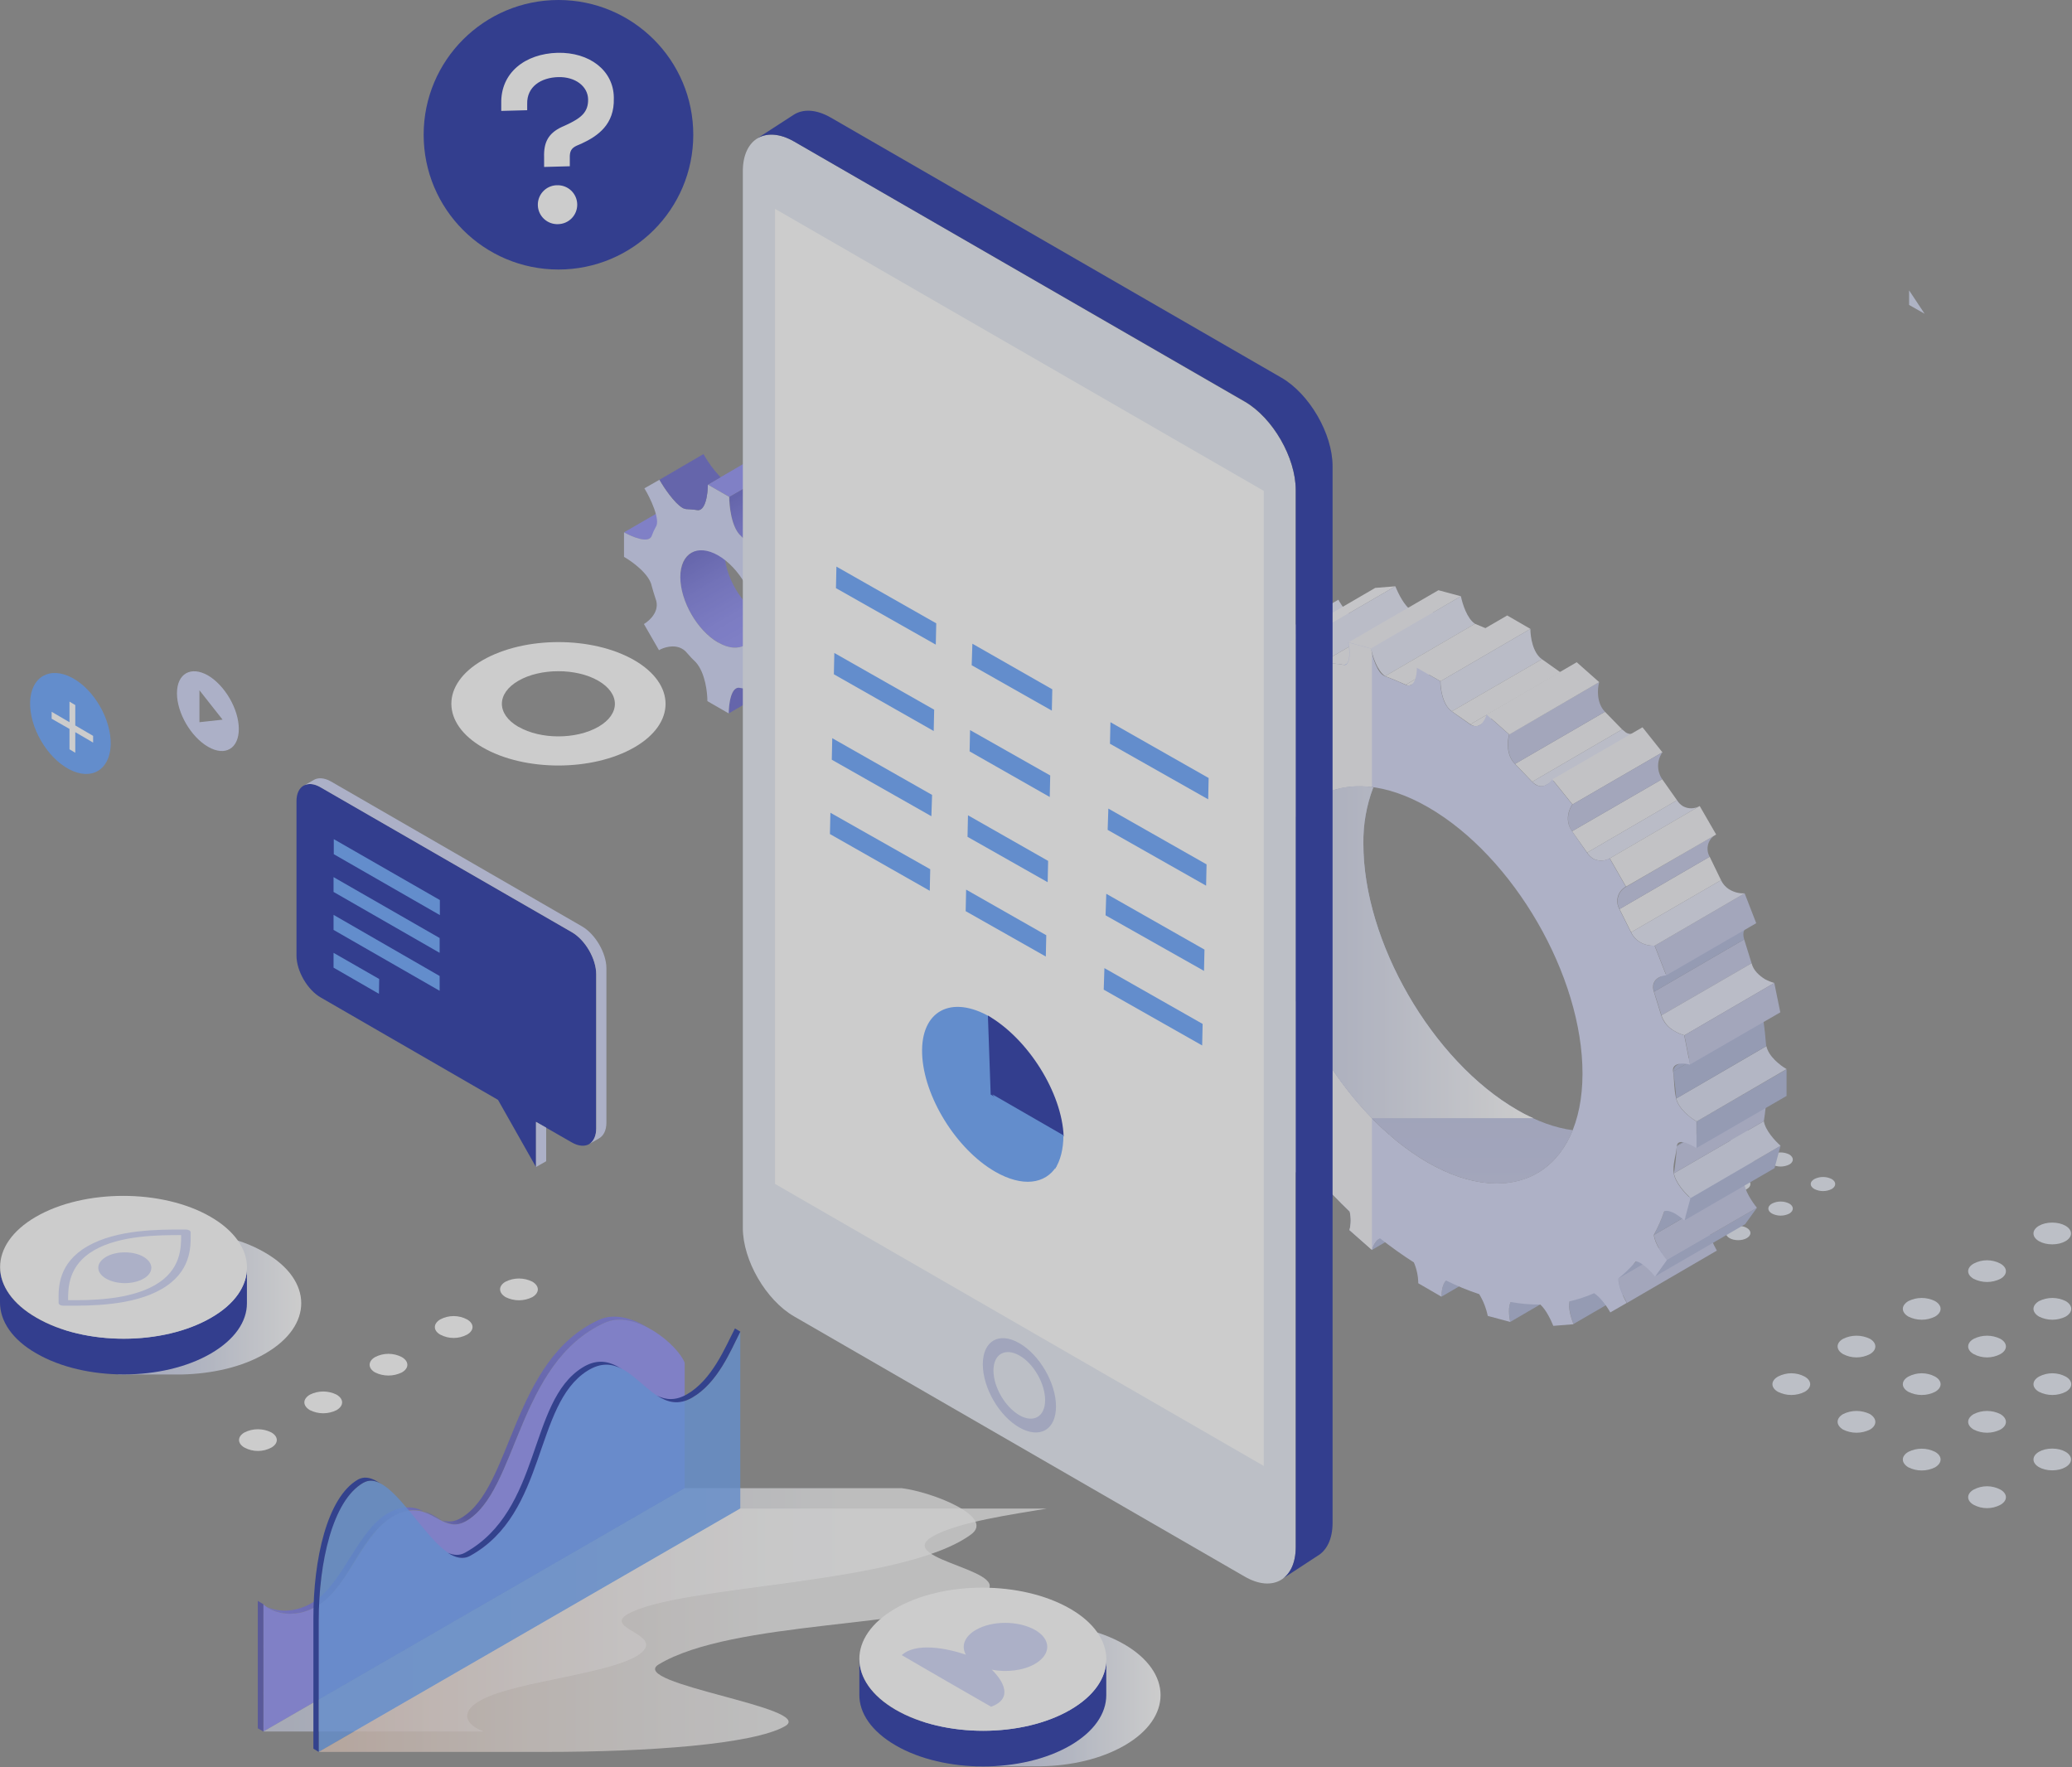 <svg width="612" height="522" viewBox="0 0 612 522" fill="none" xmlns="http://www.w3.org/2000/svg">
<rect x="0" y="0" width="612" height="522" fill="#808080" stroke="none"/>
<g opacity="0.6">
<path d="M187.323 194.987C174.94 187.874 154.962 187.874 142.579 194.987C130.195 202.1 130.264 213.658 142.579 220.771C154.894 227.884 174.94 227.884 187.323 220.771C199.706 213.658 199.638 202.1 187.323 194.987ZM153.115 214.684C146.615 210.922 146.615 204.835 153.115 201.074C159.614 197.312 170.219 197.312 176.718 201.074C183.218 204.835 183.286 210.922 176.718 214.684C170.15 218.446 159.683 218.446 153.183 214.684H153.115Z" fill="white"/>
<path d="M606.166 367.541C609.226 367.541 611.707 366.102 611.707 364.327C611.707 362.551 609.226 361.112 606.166 361.112C603.105 361.112 600.624 362.551 600.624 364.327C600.624 366.102 603.105 367.541 606.166 367.541Z" fill="#E4EAF5"/>
<path d="M510.862 336.765C511.657 337.167 512.536 337.377 513.428 337.377C514.319 337.377 515.198 337.167 515.993 336.765C517.362 335.944 517.362 334.645 515.993 333.824C515.198 333.421 514.319 333.211 513.428 333.211C512.536 333.211 511.657 333.421 510.862 333.824C509.425 334.645 509.425 335.944 510.862 336.765Z" fill="#E4EAF5"/>
<path d="M523.382 343.946C524.177 344.348 525.056 344.558 525.948 344.558C526.839 344.558 527.718 344.348 528.513 343.946C529.882 343.194 529.882 341.826 528.513 341.005C527.718 340.602 526.839 340.393 525.948 340.393C525.056 340.393 524.177 340.602 523.382 341.005C521.946 341.826 521.946 343.194 523.382 343.946Z" fill="#E4EAF5"/>
<path d="M541.033 348.255C540.238 347.852 539.359 347.642 538.468 347.642C537.576 347.642 536.698 347.852 535.902 348.255C534.466 349.075 534.466 350.375 535.902 351.195C536.698 351.598 537.576 351.808 538.468 351.808C539.359 351.808 540.238 351.598 541.033 351.195C542.402 350.375 542.402 349.075 541.033 348.255Z" fill="#E4EAF5"/>
<path d="M582.973 377.732C584.195 378.34 585.541 378.657 586.906 378.657C588.272 378.657 589.618 378.34 590.84 377.732C593.03 376.501 593.03 374.449 590.84 373.218C589.628 372.577 588.278 372.242 586.906 372.242C585.535 372.242 584.185 372.577 582.973 373.218C580.783 374.449 580.783 376.501 582.973 377.732Z" fill="#E4EAF5"/>
<path d="M602.266 388.88C603.488 389.488 604.835 389.805 606.2 389.805C607.565 389.805 608.912 389.488 610.134 388.88C612.323 387.58 612.323 385.597 610.134 384.297C608.912 383.689 607.565 383.373 606.2 383.373C604.835 383.373 603.488 383.689 602.266 384.297C600.077 385.597 600.077 387.58 602.266 388.88Z" fill="#E4EAF5"/>
<path d="M510.862 351.195C511.657 351.598 512.536 351.808 513.428 351.808C514.319 351.808 515.198 351.598 515.993 351.195C517.362 350.375 517.362 349.075 515.993 348.255C515.198 347.852 514.319 347.642 513.428 347.642C512.536 347.642 511.657 347.852 510.862 348.255C509.425 349.075 509.425 350.375 510.862 351.195Z" fill="#E4EAF5"/>
<path d="M528.513 355.504C527.718 355.102 526.839 354.892 525.948 354.892C525.056 354.892 524.177 355.102 523.382 355.504C521.946 356.325 521.946 357.624 523.382 358.445C524.177 358.848 525.056 359.058 525.948 359.058C526.839 359.058 527.718 358.848 528.513 358.445C529.882 357.624 529.882 356.325 528.513 355.504Z" fill="#E4EAF5"/>
<path d="M563.679 388.88C564.901 389.488 566.248 389.805 567.613 389.805C568.978 389.805 570.325 389.488 571.547 388.88C573.736 387.58 573.736 385.597 571.547 384.297C570.325 383.689 568.978 383.373 567.613 383.373C566.248 383.373 564.901 383.689 563.679 384.297C561.49 385.597 561.49 387.58 563.679 388.88Z" fill="#E4EAF5"/>
<path d="M582.973 399.959C584.185 400.6 585.535 400.935 586.906 400.935C588.278 400.935 589.628 400.6 590.84 399.959C593.03 398.728 593.03 396.676 590.84 395.445C589.618 394.837 588.272 394.521 586.906 394.521C585.541 394.521 584.195 394.837 582.973 395.445C580.783 396.676 580.783 398.728 582.973 399.959Z" fill="#E4EAF5"/>
<path d="M602.266 411.107C603.488 411.716 604.835 412.032 606.2 412.032C607.565 412.032 608.912 411.716 610.134 411.107C612.323 409.876 612.323 407.825 610.134 406.593C608.922 405.953 607.571 405.618 606.2 405.618C604.829 405.618 603.478 405.953 602.266 406.593C600.077 407.825 600.077 409.876 602.266 411.107Z" fill="#E4EAF5"/>
<path d="M513.394 366.31C515.396 366.31 517.02 365.361 517.02 364.19C517.02 363.019 515.396 362.07 513.394 362.07C511.391 362.07 509.768 363.019 509.768 364.19C509.768 365.361 511.391 366.31 513.394 366.31Z" fill="#E4EAF5"/>
<path d="M544.386 399.959C545.61 400.601 546.972 400.935 548.354 400.935C549.736 400.935 551.098 400.601 552.322 399.959C554.443 398.728 554.443 396.677 552.322 395.446C551.088 394.836 549.73 394.52 548.354 394.52C546.978 394.52 545.62 394.836 544.386 395.446C542.197 396.677 542.265 398.728 544.386 399.959Z" fill="#E4EAF5"/>
<path d="M563.679 411.107C564.901 411.716 566.248 412.032 567.613 412.032C568.978 412.032 570.325 411.716 571.547 411.107C573.736 409.876 573.736 407.825 571.547 406.593C570.335 405.953 568.984 405.618 567.613 405.618C566.242 405.618 564.891 405.953 563.679 406.593C561.49 407.825 561.49 409.876 563.679 411.107Z" fill="#E4EAF5"/>
<path d="M582.973 422.255C584.195 422.864 585.541 423.18 586.906 423.18C588.272 423.18 589.618 422.864 590.84 422.255C593.03 421.024 593.03 418.972 590.84 417.673C589.618 417.065 588.272 416.748 586.906 416.748C585.541 416.748 584.195 417.065 582.973 417.673C580.783 418.972 580.783 420.956 582.973 422.255Z" fill="#E4EAF5"/>
<path d="M606.166 434.292C609.226 434.292 611.707 432.853 611.707 431.078C611.707 429.303 609.226 427.864 606.166 427.864C603.105 427.864 600.624 429.303 600.624 431.078C600.624 432.853 603.105 434.292 606.166 434.292Z" fill="#E4EAF5"/>
<path d="M533.029 406.593C531.817 405.953 530.466 405.618 529.095 405.618C527.724 405.618 526.373 405.953 525.161 406.593C522.972 407.825 522.972 409.876 525.161 411.107C526.383 411.716 527.73 412.032 529.095 412.032C530.46 412.032 531.807 411.716 533.029 411.107C535.218 409.876 535.218 407.825 533.029 406.593Z" fill="#E4EAF5"/>
<path d="M552.322 417.673C551.088 417.064 549.73 416.747 548.354 416.747C546.978 416.747 545.62 417.064 544.386 417.673C542.197 418.973 542.265 420.956 544.386 422.255C545.62 422.865 546.978 423.181 548.354 423.181C549.73 423.181 551.088 422.865 552.322 422.255C554.443 421.024 554.443 418.973 552.322 417.673Z" fill="#E4EAF5"/>
<path d="M571.547 428.821C570.325 428.213 568.978 427.896 567.613 427.896C566.248 427.896 564.901 428.213 563.679 428.821C561.49 430.052 561.49 432.104 563.679 433.403C564.901 434.012 566.248 434.328 567.613 434.328C568.978 434.328 570.325 434.012 571.547 433.403C573.736 432.104 573.736 430.052 571.547 428.821Z" fill="#E4EAF5"/>
<path d="M590.84 439.969C589.628 439.328 588.278 438.993 586.906 438.993C585.535 438.993 584.185 439.328 582.973 439.969C580.783 441.2 580.783 443.252 582.973 444.483C584.185 445.124 585.535 445.459 586.906 445.459C588.278 445.459 589.628 445.124 590.84 444.483C593.03 443.252 593.03 441.2 590.84 439.969Z" fill="#E4EAF5"/>
<path d="M157.22 378.552C155.998 377.944 154.651 377.627 153.286 377.627C151.921 377.627 150.574 377.944 149.352 378.552C147.163 379.783 147.163 381.835 149.352 383.135C150.574 383.743 151.921 384.06 153.286 384.06C154.651 384.06 155.998 383.743 157.22 383.135C159.409 381.835 159.409 379.852 157.22 378.552Z" fill="white"/>
<path d="M137.927 389.7C136.714 389.06 135.364 388.725 133.993 388.725C132.621 388.725 131.271 389.06 130.059 389.7C127.938 390.931 127.87 392.983 130.059 394.214C131.271 394.855 132.621 395.19 133.993 395.19C135.364 395.19 136.714 394.855 137.927 394.214C140.116 392.983 140.116 390.931 137.927 389.7Z" fill="white"/>
<path d="M118.702 400.849C117.477 400.207 116.116 399.873 114.734 399.873C113.351 399.873 111.99 400.207 110.765 400.849C108.645 402.08 108.645 404.131 110.765 405.362C112 405.972 113.357 406.288 114.734 406.288C116.11 406.288 117.468 405.972 118.702 405.362C120.891 404.131 120.823 402.08 118.702 400.849Z" fill="white"/>
<path d="M99.408 411.928C98.186 411.32 96.84 411.003 95.474 411.003C94.109 411.003 92.763 411.32 91.54 411.928C89.351 413.228 89.351 415.211 91.54 416.51C92.763 417.119 94.109 417.435 95.474 417.435C96.84 417.435 98.186 417.119 99.408 416.51C101.598 415.211 101.598 413.228 99.408 411.928Z" fill="white"/>
<path d="M80.115 423.076C78.893 422.468 77.547 422.151 76.181 422.151C74.816 422.151 73.469 422.468 72.248 423.076C70.058 424.307 70.058 426.359 72.248 427.59C73.46 428.231 74.81 428.566 76.181 428.566C77.553 428.566 78.903 428.231 80.115 427.59C82.305 426.359 82.305 424.307 80.115 423.076Z" fill="white"/>
<path d="M332.023 485.655C324.429 481.278 314.303 479.226 304.314 479.568H288.716V482.099C285.843 483 283.069 484.192 280.437 485.655C266.275 493.931 266.344 507.267 280.642 515.543C283.205 516.983 285.911 518.152 288.716 519.031V521.698H307.393C316.424 521.561 325.318 519.509 332.16 515.543C346.39 507.336 346.322 493.931 332.023 485.655Z" fill="url(#paint0_linear_473_6451)"/>
<path d="M264.564 515.543C257.381 511.371 253.755 505.968 253.823 500.496V489.964C253.823 495.435 257.381 500.838 264.564 505.01C278.863 513.286 301.988 513.286 316.15 505.01C323.197 500.907 326.755 495.572 326.755 490.169V500.701C326.755 506.105 323.197 511.439 316.15 515.543C301.92 523.818 278.863 523.818 264.564 515.543Z" fill="#001297"/>
<path d="M264.565 505.01C250.334 496.735 250.197 483.398 264.428 475.123C278.659 466.847 301.715 466.916 316.014 475.123C330.313 483.33 330.381 496.735 316.15 505.01C301.92 513.286 278.864 513.286 264.565 505.01Z" fill="white"/>
<path d="M78.2 369.935C70.606 365.49 60.48 363.506 50.491 363.78H34.892V366.31C32.011 367.219 29.236 368.434 26.614 369.935C12.452 378.142 12.52 391.547 26.819 399.754C29.366 401.244 32.074 402.437 34.892 403.311V405.978H53.638C62.669 405.773 71.563 403.789 78.405 399.754C92.567 391.547 92.499 378.142 78.2 369.935Z" fill="url(#paint1_linear_473_6451)"/>
<path d="M10.741 399.754C3.558 395.65 0 390.179 0 384.708V374.244C0 379.647 3.626 385.118 10.81 389.222C25.04 397.497 48.165 397.497 62.327 389.222C69.442 385.186 72.931 379.783 72.931 374.449V384.981C72.931 390.316 69.374 395.65 62.327 399.754C48.165 408.03 25.04 408.03 10.741 399.754Z" fill="#001297"/>
<path d="M10.81 389.222C-3.489 381.015 -3.557 367.61 10.605 359.403C24.767 351.196 47.891 351.127 62.19 359.403C76.489 367.678 76.558 381.015 62.327 389.222C48.097 397.429 25.041 397.497 10.81 389.222Z" fill="white"/>
<path d="M31.335 371.234C28.256 373.013 28.256 375.885 31.335 377.663C34.413 379.442 39.339 379.442 42.418 377.663C45.497 375.885 45.428 373.013 42.418 371.234C39.408 369.456 34.345 369.456 31.335 371.234ZM54.87 363.164H53.775C47.07 363.164 34.55 363.096 25.861 368.088C17.173 373.081 17.241 380.331 17.309 384.229V384.845C17.309 385.323 17.925 385.665 18.746 385.665H19.841C26.614 385.665 39.134 385.734 47.755 380.741C56.375 375.748 56.375 368.499 56.307 364.6V363.985C56.307 363.506 55.691 363.164 54.87 363.164ZM45.77 379.578C38.039 384.024 26.477 384.092 20.114 384.024C20.114 380.399 20.114 373.697 27.846 369.251C35.577 364.806 47.139 364.806 53.502 364.806C53.502 368.499 53.502 375.133 45.77 379.578Z" fill="#CAD1F7"/>
<path d="M292.957 493.178C297.267 493.999 302.262 493.452 305.682 491.469C310.54 488.665 310.54 484.151 305.682 481.415C300.825 478.679 293.094 478.611 288.236 481.415C284.816 483.398 283.858 486.271 285.294 488.733C279.616 486.818 270.517 485.04 266.343 488.87L279.548 496.53L292.752 504.121C299.388 501.659 296.309 496.461 292.957 493.178Z" fill="#CAD1F7"/>
<path d="M217.357 203.331C215.647 204.357 215.236 208.665 215.236 210.717L228.235 203.194C228.235 201.142 228.646 196.834 230.356 195.808L217.357 203.331Z" fill="#5454C8"/>
<path d="M197.312 149.711L184.312 157.234C186.091 158.26 190.128 160.107 191.838 159.081L204.837 151.558C203.127 152.515 199.159 150.737 197.312 149.711Z" fill="#8080F5"/>
<path d="M225.157 182.198C218.931 178.641 213.937 170.024 214.005 162.911C214.005 159.355 215.236 156.892 217.221 155.73L204.222 163.253C202.237 164.416 201.006 166.946 200.938 170.434C200.938 177.547 205.932 186.233 212.158 189.789C215.236 191.567 218.041 191.704 220.094 190.542L233.093 183.018C231.041 184.181 228.235 184.044 225.157 182.198Z" fill="url(#paint2_linear_473_6451)"/>
<path d="M240.003 189.379V196.628L253.002 189.037V181.787L240.003 189.379Z" fill="#5454C8"/>
<path d="M222.078 135.554L209.079 143.146L215.442 146.77L228.441 139.247L222.078 135.554Z" fill="#8080F5"/>
<path d="M244.792 173.101C244.45 171.939 244.108 170.708 243.698 169.477C242.261 165.783 245.545 162.911 247.05 162.022L234.051 169.545C232.546 170.502 229.262 173.375 230.699 177.068C231.109 178.231 231.451 179.462 231.793 180.693C232.478 184.318 237.882 188.148 240.003 189.379L253.002 181.787C250.881 180.556 245.477 176.795 244.792 173.101Z" fill="#8080F5"/>
<path d="M235.83 154.704C235.274 154.364 234.786 153.924 234.393 153.404C233.572 152.447 232.683 151.558 231.793 150.669C228.988 148.206 228.373 141.709 228.441 139.247L215.442 146.77C215.442 149.232 215.989 155.73 218.794 158.26C219.712 159.122 220.58 160.035 221.394 160.996C221.807 161.477 222.292 161.892 222.831 162.227C225.225 163.663 228.304 162.501 229.672 161.817L242.671 154.293C241.303 154.909 238.293 156.072 235.83 154.704Z" fill="url(#paint3_linear_473_6451)"/>
<path d="M231.725 195.808C232.477 192.935 237.814 195.397 240.003 196.628V189.379C237.814 188.148 232.477 184.318 231.725 180.693C231.455 179.458 231.089 178.246 230.63 177.068C229.193 173.307 232.546 170.434 234.119 169.545L229.672 161.817C228.236 162.501 225.225 163.663 222.831 162.227C222.292 161.892 221.807 161.477 221.394 160.996C220.58 160.035 219.712 159.122 218.794 158.26C215.989 155.73 215.373 149.232 215.373 146.77L209.079 143.145C209.079 145.608 208.463 151.421 205.658 150.669C204.782 150.476 203.887 150.384 202.99 150.395C202.482 150.398 201.983 150.256 201.553 149.985C199.09 148.548 196.012 143.898 194.78 141.709L190.333 144.24C192.043 146.975 195.191 153.678 193.685 155.661C193.252 156.426 192.885 157.227 192.591 158.055C191.838 160.859 186.502 158.465 184.312 157.234V164.484C186.502 165.715 191.838 169.477 192.522 173.17C192.864 174.401 193.207 175.564 193.617 176.795C195.122 180.556 191.701 183.429 190.196 184.318L194.643 192.046C195.875 191.294 199.022 190.2 201.485 191.636C202.039 191.949 202.527 192.368 202.922 192.867C203.735 193.827 204.603 194.741 205.521 195.603C208.327 198.749 208.942 204.562 208.942 207.092L215.237 210.717C215.237 208.255 215.852 202.442 218.657 203.194C219.533 203.387 220.429 203.478 221.326 203.468C221.834 203.465 222.332 203.607 222.762 203.878C225.225 205.314 228.304 209.965 229.535 212.153L234.051 209.623C232.477 206.956 229.125 200.185 230.63 198.133C231.063 197.392 231.43 196.614 231.725 195.808ZM212.089 189.789C205.932 186.233 200.938 177.547 200.938 170.434C200.938 163.321 206 160.517 212.158 164.074C218.315 167.63 223.378 176.316 223.31 183.36C223.241 190.405 218.315 193.346 212.158 189.789H212.089Z" fill="#CAD1F7"/>
<path d="M240.003 196.628C237.814 195.397 232.478 192.935 231.725 195.808C231.417 196.63 231.051 197.43 230.63 198.201C229.125 200.185 232.478 206.956 233.983 209.623L246.982 202.031C245.633 199.633 244.51 197.115 243.629 194.508L240.003 196.628Z" fill="#8080F5"/>
<path d="M242.671 154.293L229.672 161.817L234.119 169.545L247.118 161.953L242.671 154.293Z" fill="#5454C8"/>
<path d="M207.779 134.118L194.78 141.709C196.012 143.829 199.159 148.548 201.553 149.985C202.009 150.254 202.529 150.396 203.059 150.395L205.658 150.6C208.463 151.421 209.079 145.608 209.079 143.145L212.842 140.957C210.871 138.901 209.17 136.603 207.779 134.118Z" fill="#5454C8"/>
<path d="M387.44 348.46L413.985 333.003C413.365 333.394 412.83 333.906 412.412 334.508L385.866 349.964C386.285 349.362 386.82 348.851 387.44 348.46Z" fill="#A3ADD6"/>
<path d="M381.009 275.964L354.395 291.42C353.73 291.82 352.979 292.054 352.206 292.104L378.751 276.648C379.546 276.598 380.319 276.364 381.009 275.964Z" fill="#EFEFF4"/>
<path d="M407.349 365.831L433.894 350.443C432.8 351.059 432.116 352.563 431.773 353.726L405.228 369.183C405.57 368.02 406.254 366.515 407.349 365.831Z" fill="#A3ADD6"/>
<path d="M375.672 250.18L349.127 265.636C347.964 266.252 346.253 266.047 345.09 265.773L371.704 250.316C372.867 250.658 374.578 250.795 375.672 250.18Z" fill="#EFEFF4"/>
<path d="M427.121 378.142L453.735 362.754C452.709 363.643 452.367 365.968 452.367 367.541L425.753 382.998C425.753 381.425 426.095 379.099 427.121 378.142Z" fill="#A3ADD6"/>
<path d="M343.312 241.083L369.857 225.627C371.225 226.447 373.483 227.337 374.783 226.858L348.237 242.314C346.938 242.793 344.68 241.904 343.312 241.083Z" fill="#EFEFF4"/>
<path d="M446.209 384.571L472.754 369.114C472.07 370.482 472.276 373.218 472.618 374.996L446.072 390.453C445.73 388.675 445.456 385.939 446.209 384.571Z" fill="#A3ADD6"/>
<path d="M346.801 219.745L373.415 204.288C374.228 205.046 375.123 205.712 376.083 206.272C376.872 206.811 377.796 207.119 378.751 207.161L352.206 222.618C351.253 222.562 350.333 222.255 349.537 221.728C348.582 221.129 347.668 220.467 346.801 219.745Z" fill="#EFEFF4"/>
<path d="M463.587 384.297L490.132 368.909C489.722 370.687 490.611 373.765 491.295 375.68L464.75 391.068C463.997 389.153 463.176 386.075 463.587 384.297Z" fill="#A3ADD6"/>
<path d="M355.49 203.194L382.035 187.737C383.251 189.281 384.706 190.62 386.345 191.704C386.715 191.968 387.134 192.154 387.577 192.251L360.963 207.64C360.55 207.552 360.155 207.389 359.8 207.161C358.146 206.096 356.688 204.754 355.49 203.194Z" fill="#EFEFF4"/>
<path d="M368.694 192.593L395.308 177.136C396.334 178.983 398.318 181.787 400.165 182.813L373.551 198.27C371.773 197.244 369.789 194.371 368.694 192.593Z" fill="#E1E4F7"/>
<path d="M478.091 377.526L504.636 362.138C504.5 364.19 506.005 367.473 507.099 369.388L480.554 384.844C479.459 382.93 477.886 379.647 478.091 377.526Z" fill="#BABFE3"/>
<path d="M373.551 198.27L400.165 182.881C402.696 182.266 404.817 181.582 407.075 181.172L380.53 196.56C378.272 197.039 376.083 197.654 373.551 198.27Z" fill="#EFEFF4"/>
<path d="M483.291 372.534L509.836 357.077C508.276 358.933 506.534 360.629 504.636 362.138L478.091 377.526C479.971 376.023 481.712 374.352 483.291 372.534Z" fill="#A3ADD6"/>
<path d="M379.641 189.105L406.186 173.648L412.138 173.17L385.593 188.558L379.641 189.105Z" fill="#F4F4F9"/>
<path d="M492.322 372.123L518.936 356.735L515.446 361.591L488.901 376.979L492.322 372.123Z" fill="#A3ADD6"/>
<path d="M488.559 364.737L515.172 349.28C515.309 351.674 517.499 354.957 518.935 356.735L492.321 372.123C490.885 370.345 488.764 367.062 488.559 364.737Z" fill="#BABFE3"/>
<path d="M385.593 188.558L412.138 173.17C413.028 175.358 414.875 179.12 416.927 180.283L390.382 195.739C388.329 194.577 386.414 190.815 385.593 188.558Z" fill="#E1E4F7"/>
<path d="M390.382 195.739L416.996 180.282C419.289 180.398 421.574 180.649 423.837 181.035L397.292 196.423C395.004 196.057 392.697 195.828 390.382 195.739Z" fill="#EFEFF4"/>
<path d="M424.111 180.898L397.566 196.355H397.292L423.837 180.966L424.111 180.898Z" fill="#5096FF"/>
<path d="M491.637 357.693L518.183 342.236C517.369 344.671 516.338 347.029 515.104 349.28L488.559 364.737C489.74 362.46 490.768 360.106 491.637 357.693Z" fill="#A3ADD6"/>
<path d="M398.318 189.721L424.863 174.332L431.5 176.11L404.954 191.567L398.318 189.721Z" fill="#EFEFF4"/>
<path d="M404.955 191.499L431.5 176.111C431.979 178.436 433.347 182.745 435.673 184.249L409.128 199.706C406.802 198.133 405.434 193.893 404.955 191.499Z" fill="#E1E4F7"/>
<path d="M499.369 353.863L525.914 338.406L524.135 345.04L497.59 360.428L499.369 353.863Z" fill="#A3ADD6"/>
<path d="M494.442 346.545L520.988 331.156C521.398 333.824 524.203 336.901 525.914 338.406L499.368 353.863C497.658 352.358 494.853 349.212 494.442 346.545Z" fill="#D5DBF2"/>
<path d="M409.128 199.706L435.673 184.249C437.726 185.07 441.762 186.848 441.762 186.78L415.217 202.236C415.217 202.236 411.18 200.458 409.128 199.706Z" fill="#EFEFF4"/>
<path d="M495.263 338.543L521.877 323.154C521.672 325.822 521.398 328.489 520.988 331.156L494.442 346.545C494.858 343.894 495.132 341.223 495.263 338.543Z" fill="#BABFE3"/>
<path d="M443.473 186.848L416.927 202.236C416.667 202.387 416.372 202.466 416.072 202.466C415.772 202.466 415.477 202.387 415.217 202.236L441.762 186.78C442.016 186.94 442.308 187.031 442.608 187.043C442.909 187.055 443.207 186.988 443.473 186.848Z" fill="#EFEFF4"/>
<path d="M495.879 337.995L522.425 322.607C522.193 322.733 522.003 322.923 521.877 323.154L495.264 338.543C495.419 338.311 495.631 338.123 495.879 337.995Z" fill="#A3ADD6"/>
<path d="M418.569 197.244L445.183 181.787L452.025 185.754L425.479 201.211L418.569 197.244Z" fill="#EFEFF4"/>
<path d="M425.479 201.211L452.024 185.754C452.024 188.079 452.709 192.798 455.445 194.713L428.831 210.102C426.163 208.255 425.479 203.536 425.479 201.211Z" fill="#E1E4F7"/>
<path d="M501.148 331.225L527.693 315.836V323.702L501.079 339.09L501.148 331.225Z" fill="#A3ADD6"/>
<path d="M495.126 324.454L521.74 308.997C522.356 312.007 525.777 314.674 527.692 315.768L501.147 331.225C499.231 330.131 495.811 327.463 495.126 324.454Z" fill="#D5DBF2"/>
<path d="M428.832 210.102L455.445 194.713L460.85 198.543L434.305 213.932L428.832 210.102Z" fill="#EFEFF4"/>
<path d="M494.237 316.452L520.783 300.995C521.193 303.731 521.467 306.33 521.672 308.997L495.127 324.454C494.921 321.787 494.579 319.119 494.237 316.452Z" fill="#A3ADD6"/>
<path d="M495.264 314.605L521.877 299.149C521.552 299.337 521.28 299.605 521.088 299.929C520.896 300.252 520.791 300.619 520.783 300.995L494.237 316.452C494.239 316.083 494.333 315.72 494.513 315.397C494.692 315.074 494.951 314.802 495.264 314.605Z" fill="#A3ADD6"/>
<path d="M463.724 198.748L437.11 214.137C436.357 214.615 435.468 214.684 434.305 213.932L460.85 198.543C461.263 198.841 461.75 199.018 462.258 199.054C462.765 199.091 463.273 198.985 463.724 198.748Z" fill="#EFEFF4"/>
<path d="M488.559 292.925L515.172 277.468L517.362 284.513L490.748 299.901L488.559 292.925Z" fill="#BABFE3"/>
<path d="M447.509 225.627L474.055 210.239L479.117 215.436L452.572 230.893L447.509 225.627Z" fill="#EFEFF4"/>
<path d="M445.799 216.872L472.344 201.484C471.797 203.399 471.523 207.639 474.055 210.238L447.509 225.627C444.91 223.096 445.252 218.856 445.799 216.872Z" fill="#BABFE3"/>
<path d="M439.163 211.059L465.708 195.603L472.344 201.484L445.799 216.941L439.163 211.059Z" fill="#EFEFF4"/>
<path d="M490.748 299.901L517.362 284.513C517.909 286.701 519.688 288.206 521.33 289.232C522.199 289.695 523.117 290.062 524.067 290.326L497.521 305.783C496.565 305.508 495.646 305.118 494.785 304.62C492.873 303.636 491.423 301.942 490.748 299.901Z" fill="#E1E4F7"/>
<path d="M497.521 305.783L524.066 290.326L525.845 299.012L499.231 314.4L497.521 305.783Z" fill="#BABFE3"/>
<path d="M489.996 288.753L516.541 273.296C515.31 274.049 514.489 275.28 515.173 277.468L488.559 292.925C487.875 290.736 488.764 289.437 489.996 288.753Z" fill="#A3ADD6"/>
<path d="M483.496 216.325L456.95 231.714C456.482 232.044 455.926 232.228 455.353 232.24C454.78 232.252 454.217 232.093 453.735 231.782C453.293 231.565 452.897 231.263 452.572 230.893L479.117 215.436L480.28 216.394C480.775 216.666 481.333 216.802 481.897 216.79C482.462 216.778 483.013 216.618 483.496 216.325Z" fill="#E1E4F7"/>
<path d="M478.365 268.509L504.979 253.052L508.331 259.96L481.786 275.348L478.365 268.509Z" fill="#EFEFF4"/>
<path d="M464.339 245.529L490.953 230.141L495.332 236.364L468.786 251.821L464.339 245.529Z" fill="#EFEFF4"/>
<path d="M458.524 230.209L485.138 214.821L491.022 222.207L464.476 237.595L458.524 230.209Z" fill="#EFEFF4"/>
<path d="M464.476 237.595L491.022 222.207C490.206 223.366 489.762 224.746 489.75 226.163C489.737 227.58 490.157 228.968 490.953 230.141L464.34 245.529C462.15 242.451 463.45 239.032 464.476 237.595Z" fill="#BABFE3"/>
<path d="M488.764 279.315L515.31 263.858L518.73 272.681L492.185 288.069L488.764 279.315Z" fill="#BABFE3"/>
<path d="M481.786 275.348L508.331 259.96C508.9 261.172 509.832 262.176 510.999 262.832C512.308 263.58 513.804 263.936 515.309 263.858L488.764 279.315C487.259 279.393 485.763 279.037 484.454 278.289C483.282 277.607 482.35 276.58 481.786 275.348Z" fill="#E1E4F7"/>
<path d="M480.28 261.943L506.826 246.486C506.27 246.793 505.78 247.207 505.386 247.704C504.991 248.201 504.7 248.772 504.528 249.383C504.356 249.994 504.307 250.633 504.385 251.263C504.462 251.893 504.664 252.501 504.979 253.052L478.365 268.509C477.753 267.383 477.611 266.061 477.97 264.832C478.329 263.602 479.159 262.564 480.28 261.943Z" fill="#BABFE3"/>
<path d="M468.787 251.821L495.332 236.364C495.781 237.085 496.389 237.694 497.111 238.142C497.87 238.551 498.721 238.76 499.583 238.748C500.445 238.736 501.289 238.504 502.037 238.074L475.491 253.531C474.742 253.954 473.898 254.183 473.037 254.195C472.176 254.207 471.326 254.002 470.565 253.599C469.844 253.151 469.235 252.542 468.787 251.821Z" fill="#E1E4F7"/>
<path d="M475.491 253.531L502.037 238.074L506.894 246.486L480.28 261.875L475.491 253.531Z" fill="#EFEFF4"/>
<path d="M501.079 339.09V331.225C499.163 330.131 495.742 327.463 495.058 324.454C494.374 321.445 494.579 319.119 494.169 316.452C493.758 313.785 497.384 313.922 499.163 314.469L497.453 305.783C496.491 305.526 495.569 305.134 494.716 304.62C492.809 303.664 491.357 301.992 490.68 299.969L488.49 292.925C487.396 289.437 490.338 288.206 492.116 288.069L488.696 279.315C487.19 279.393 485.694 279.037 484.385 278.289C483.214 277.608 482.282 276.58 481.717 275.348L478.296 268.509C477.983 267.948 477.784 267.331 477.71 266.693C477.637 266.055 477.691 265.409 477.869 264.792C478.047 264.175 478.346 263.6 478.748 263.099C479.15 262.598 479.648 262.182 480.212 261.875L475.423 253.531C474.673 253.955 473.829 254.183 472.969 254.195C472.108 254.207 471.258 254.002 470.497 253.599C469.775 253.151 469.167 252.542 468.718 251.821L464.339 245.529C462.082 242.451 463.382 239.032 464.408 237.596L458.456 230.209C457.635 231.44 455.719 233.013 453.598 231.782C453.188 231.546 452.819 231.246 452.504 230.893L447.441 225.627C444.841 223.096 445.183 218.856 445.73 216.941L439.094 211.059C438.547 212.906 437.041 215.642 434.168 213.932L428.763 210.102C426.095 208.255 425.411 203.536 425.411 201.211L418.501 197.244C418.501 199.569 417.817 203.468 415.08 202.237C415.08 202.237 411.112 200.458 408.991 199.706C406.87 198.954 405.296 193.893 404.886 191.499L398.181 189.721C398.66 192.046 398.934 195.876 397.155 196.423C394.89 196.057 392.606 195.828 390.313 195.739C388.261 194.508 386.345 190.815 385.524 188.558L379.572 189.105C380.393 191.294 381.419 195.055 380.393 196.56L373.551 198.27C371.773 197.244 369.789 194.371 368.694 192.593L363.836 195.329C364.999 197.312 366.573 200.8 366.299 202.852C364.377 204.306 362.591 205.931 360.963 207.708C360.529 207.584 360.115 207.4 359.731 207.161C358.113 206.076 356.68 204.736 355.49 203.194L352 208.05C353.369 209.691 355.284 212.632 355.695 214.958C354.331 217.424 353.142 219.984 352.137 222.618C351.188 222.544 350.272 222.239 349.469 221.728C348.509 221.168 347.614 220.503 346.801 219.745L345.022 226.311C346.84 227.984 348.366 229.949 349.537 232.124C348.869 235.487 348.435 238.892 348.238 242.315C346.869 242.793 344.68 241.904 343.243 241.152V249.017C345.19 250.121 346.872 251.639 348.169 253.463C348.376 257.47 348.787 261.465 349.401 265.431C348.374 266.32 346.39 266.115 345.09 265.842L346.869 274.459C347.814 274.704 348.715 275.097 349.537 275.622C350.387 276.05 351.152 276.63 351.795 277.332C352.89 281.618 354.19 285.926 355.695 290.258C354.942 291.557 353.369 292.036 352.206 292.173L355.626 300.995C357.271 300.881 358.907 301.313 360.279 302.226C362.194 306.535 364.247 310.844 366.505 315.084C366.363 315.78 366.069 316.435 365.643 317.003C365.217 317.571 364.67 318.037 364.042 318.367L368.899 326.779C369.523 326.413 370.22 326.186 370.941 326.115C371.661 326.044 372.389 326.131 373.073 326.369C375.604 330.404 378.341 334.371 381.146 338.133C381.236 339.741 380.778 341.332 379.846 342.646L385.798 350.033C386.173 349.452 386.676 348.965 387.269 348.609C387.862 348.253 388.529 348.038 389.219 347.981C392.229 351.469 395.376 354.752 398.66 357.898C399.081 359.7 399.058 361.578 398.592 363.369L405.228 369.183C405.57 367.952 406.391 366.242 407.623 365.763C410.838 368.294 414.191 370.687 417.611 372.876C418.448 374.821 418.89 376.914 418.911 379.031L425.753 382.998C425.753 381.425 426.095 379.168 427.121 378.21C430.279 379.794 433.549 381.143 436.905 382.246C438.112 384.227 438.968 386.402 439.436 388.675L446.072 390.453C445.662 388.675 445.457 385.939 446.209 384.571C449.098 385.096 452.03 385.348 454.967 385.323C456.677 386.896 458.045 389.769 458.798 391.615L464.75 391.137C463.997 389.222 463.108 386.144 463.587 384.366C466.077 383.806 468.505 383.004 470.839 381.972C472.618 383.066 474.602 385.802 475.628 387.649L480.486 384.845C479.391 382.998 477.886 379.647 478.023 377.595C479.92 376.085 481.662 374.39 483.222 372.534C483.704 372.645 484.165 372.829 484.591 373.081C486.209 374.166 487.642 375.505 488.832 377.048L492.322 372.192C490.885 370.414 488.696 367.131 488.49 364.737C489.712 362.503 490.742 360.169 491.569 357.761C492.39 357.419 493.621 357.83 494.853 358.513C495.798 359.097 496.691 359.76 497.521 360.497L499.3 353.931C497.59 352.427 494.785 349.281 494.374 346.613C493.964 343.946 495.058 341.279 495.264 338.611C495.469 335.944 499.3 338.064 501.079 339.09ZM421.648 343.33C396.471 328.763 376.083 293.472 376.151 264.542C376.22 235.612 396.744 223.917 421.922 238.485C447.099 253.052 467.487 288.274 467.418 317.204C467.35 346.134 446.825 357.83 421.648 343.33Z" fill="#CDD2F5"/>
<path d="M376.151 264.542C376.083 293.472 396.471 328.763 421.648 343.33C441.283 354.615 457.977 350.101 464.545 333.824C459.413 333.14 453.94 331.225 448.193 327.873C423.016 313.374 402.628 278.084 402.696 249.154C402.617 243.478 403.615 237.838 405.638 232.534C388.466 230.209 376.219 242.246 376.151 264.542Z" fill="url(#paint4_linear_473_6451)"/>
<path d="M376.151 264.542C376.22 242.383 388.261 230.414 405.228 232.466V192.73C405.112 192.349 405.021 191.96 404.954 191.567L398.318 189.789C398.797 192.046 399.002 195.876 397.292 196.492C395.011 196.068 392.701 195.817 390.382 195.739C388.329 194.577 386.414 190.815 385.593 188.626L379.641 189.105C380.462 191.294 381.488 195.055 380.53 196.56C378.272 197.039 376.151 197.723 373.62 198.27C371.773 197.244 369.789 194.44 368.694 192.593L363.836 195.329C365 197.312 366.573 200.8 366.299 202.852C364.989 203.83 363.754 204.904 362.605 206.067V307.082C363.836 309.75 365.136 312.417 366.573 315.016C366.407 315.701 366.103 316.346 365.679 316.91C365.256 317.475 364.722 317.947 364.11 318.299L368.899 326.711C369.524 326.344 370.22 326.118 370.941 326.047C371.661 325.976 372.389 326.062 373.073 326.301C375.672 330.336 378.341 334.303 381.214 338.064C381.279 339.669 380.823 341.253 379.914 342.578L385.798 349.964C386.482 349.075 387.714 347.981 389.219 347.981C392.229 351.401 395.376 354.683 398.66 357.829C399.081 359.632 399.058 361.51 398.592 363.301L405.228 369.183V330.336C388.193 312.896 376.083 286.838 376.151 264.542Z" fill="#EEEEF3"/>
<path d="M448.193 327.873C423.016 313.374 402.628 278.084 402.697 249.154C402.61 243.477 403.608 237.836 405.638 232.534C388.466 230.141 376.22 242.178 376.151 264.542C376.083 286.906 388.192 312.896 405.228 330.267H452.914C451.287 329.579 449.71 328.779 448.193 327.873Z" fill="url(#paint5_linear_473_6451)"/>
<path d="M219.41 362.685C219.41 372.26 226.252 384.024 234.53 388.811L367.668 465.685C375.946 470.472 382.719 466.505 382.719 456.93V144.787C382.719 135.212 375.946 123.448 367.668 118.661L234.53 41.788C226.252 37 219.41 40.967 219.41 50.542V362.685Z" fill="#E4EAF5"/>
<path d="M223.515 40.967C226.32 39.189 230.22 39.326 234.53 41.788L367.668 118.593C375.946 123.38 382.719 135.144 382.719 144.719V456.93C382.719 461.649 381.077 465.001 378.409 466.574L389.082 459.598C391.818 458.025 393.597 454.673 393.597 449.817V137.674C393.597 128.099 386.756 116.336 378.477 111.548L245.408 34.743C241.03 32.213 237.13 32.144 234.393 33.923L223.515 40.967Z" fill="#001297"/>
<path d="M228.92 61.69V349.691L373.278 432.993V144.992L228.92 61.69Z" fill="white"/>
<path d="M301.099 396.745C295.078 393.257 290.289 396.061 290.289 402.969C290.289 409.876 295.078 418.22 301.099 421.64C307.119 425.059 311.908 422.324 311.908 415.416C311.908 408.508 307.051 400.165 301.099 396.745ZM301.099 418.015C296.857 415.553 293.436 409.671 293.436 404.815C293.436 399.959 296.857 397.976 301.099 400.37C305.341 402.763 308.693 408.714 308.693 413.569C308.693 418.425 305.272 420.409 301.099 418.015Z" fill="#B7BEE5"/>
<path d="M285.773 247.171L309.445 260.576L309.582 254.283L285.91 240.81L285.773 247.171ZM245.682 224.396L275.101 241.084L275.306 234.792L245.818 218.035L245.682 224.396ZM326.755 263.995L326.549 270.356L355.626 286.77L355.763 280.478L326.755 263.995Z" fill="#5096FF"/>
<path d="M286.389 221.934L310.061 235.407L310.198 229.047L286.526 215.642L286.389 221.934ZM246.297 199.159L275.785 215.915L275.921 209.623L246.434 192.867L246.297 199.159ZM327.37 238.827L327.165 245.119L356.242 261.601L356.379 255.309L327.37 238.827Z" fill="#5096FF"/>
<path d="M287.005 196.492L310.677 209.897L310.814 203.604L287.21 190.131L287.005 196.492ZM246.913 173.717L276.4 190.405L276.537 184.113L247.05 167.356L246.913 173.717ZM327.986 213.316L327.849 219.677L356.858 236.091L356.994 229.799L327.986 213.316Z" fill="#5096FF"/>
<path d="M285.226 269.124L308.898 282.529L309.035 276.237L285.363 262.764L285.226 269.124ZM245.134 246.35L274.622 263.106L274.758 256.745L245.271 240.058L245.134 246.35ZM326.207 285.949L326.002 292.309L355.079 308.792L355.216 302.432L326.207 285.949Z" fill="#5096FF"/>
<path d="M32.703 220.019C32.429 227.473 26.956 230.688 20.388 227.2C13.82 223.712 8.689 214.821 8.894 207.366C9.099 199.911 14.71 196.697 21.277 200.185C27.845 203.673 32.908 212.564 32.703 220.019Z" fill="#5096FF"/>
<path d="M20.525 207.229V213.316L15.257 210.239V212.29L20.525 215.3V221.318L22.235 222.344V216.257L27.503 219.335V217.351L22.235 214.274V208.255L20.525 207.229Z" fill="white"/>
<path d="M563.885 85.764L568.469 92.672L563.885 90.073V85.764Z" fill="#CDD5F2"/>
<path d="M168.919 275.348L94.756 232.535C90.788 230.278 87.572 232.124 87.572 236.638V282.256C87.572 286.77 90.788 292.378 94.756 294.635L147.094 324.864L158.314 344.698V331.362L168.919 337.449C172.887 339.706 176.103 337.859 176.103 333.345V287.727C176.103 283.213 172.887 277.605 168.919 275.348Z" fill="#001297"/>
<path d="M171.929 273.638L97.766 230.825C95.714 229.662 93.798 229.594 92.498 230.483L89.83 231.987C91.13 231.303 92.84 231.44 94.756 232.603L168.919 275.348C172.887 277.673 176.103 283.213 176.103 287.796V333.277C176.103 335.465 175.35 337.038 174.119 337.859L176.855 336.286C178.224 335.533 179.113 333.96 179.113 331.567V286.017C179.113 281.503 175.829 275.895 171.929 273.638Z" fill="#CAD1F7"/>
<path d="M158.314 331.362L161.325 333.071V342.988L158.314 344.698V331.362Z" fill="#CAD1F7"/>
<path d="M94.209 474.028C103.376 468.215 106.729 452.006 117.402 447.219C128.075 442.431 130.332 453.511 137.721 449.27C152.91 440.516 152.636 402.558 178.566 390.726C182.602 388.88 187.323 389.974 191.565 392.231C186.981 389.427 181.507 387.717 176.924 389.837C151.062 401.601 151.336 439.627 136.148 448.381C128.759 452.622 125.748 441.884 115.828 446.33C105.908 450.775 101.803 467.258 92.635 473.139C87.778 476.217 82.441 476.354 78.747 474.576C82.441 477.175 88.599 477.653 94.209 474.028Z" fill="url(#paint6_linear_473_6451)"/>
<path d="M77.789 511.439L202.238 439.559V402.558C200.391 397.429 187.665 386.554 178.566 390.726C152.636 402.558 152.91 440.516 137.722 449.27C130.333 453.511 127.391 442.773 117.402 447.219C107.413 451.664 103.377 468.215 94.209 474.028C88.12 477.995 81.278 477.106 77.721 473.823L77.789 511.439Z" fill="#8080F5"/>
<path opacity="0.8" d="M77.789 511.439L202.238 439.559H266.344C275.238 440.653 294.052 447.971 286.8 453.237C266.412 468.215 200.596 468.01 185.407 476.764C178.018 481.073 196.628 482.783 188.965 488.528C181.302 494.273 152.636 496.598 142.511 501.933C135.669 505.421 137.243 509.387 142.921 511.439H77.789Z" fill="url(#paint7_linear_473_6451)"/>
<path d="M76.147 510.482L77.789 511.439V473.823L76.147 472.866V510.482Z" fill="#3F3FAB"/>
<path opacity="0.8" d="M94.141 517.458L218.658 445.577V393.325C215.853 398.865 212.021 408.44 204.427 412.817C192.112 419.93 186.571 396.608 173.503 404.815C157.494 414.937 161.667 446.945 138.885 459.529C128.964 465.001 116.718 432.514 107.277 437.985C97.835 443.457 94.141 461.513 94.141 478.679V517.458Z" fill="#5096FF"/>
<path opacity="0.8" d="M94.141 517.458L218.658 445.577H309.241C299.662 447.219 283.037 449.476 275.511 453.784C263.128 460.897 303.494 464.112 289.263 471.635C271.817 480.868 216.4 478.474 194.575 491.605C185.065 497.35 241.303 504.463 231.862 509.866C222.421 515.269 191.018 517.458 161.325 517.458H94.141Z" fill="url(#paint8_linear_473_6451)"/>
<path d="M204.427 412.817C212.021 408.44 215.853 398.865 218.658 393.325L217.084 392.368C214.211 397.907 210.379 407.551 202.854 411.86C199.501 413.775 196.628 413.501 194.028 412.201C197.107 414.185 200.391 415.142 204.427 412.817Z" fill="#001996"/>
<path d="M138.884 459.529C161.667 446.945 157.562 414.937 173.503 404.884C177.539 402.353 180.823 402.763 183.834 404.405L182.944 403.926L182.26 403.516C179.25 401.943 175.897 401.464 171.929 403.995C155.92 414.048 160.093 446.056 137.311 458.64C135.669 459.529 134.027 459.392 132.248 458.64C134.574 460.145 136.764 460.692 138.884 459.529Z" fill="#001996"/>
<path d="M94.141 478.679C94.141 461.513 98.245 443.183 107.276 437.986C109.055 436.96 110.902 437.233 112.818 438.396L111.176 437.438C109.26 436.344 107.413 436.071 105.703 437.028C96.603 442.294 92.567 460.623 92.567 477.79V516.5L94.141 517.458V478.679Z" fill="#001996"/>
<path d="M129.922 270.287L98.587 252.3V247.854L129.922 265.842V270.287Z" fill="#5096FF"/>
<path d="M129.854 281.435L98.519 263.448V259.071L129.854 277.058V281.435Z" fill="#5096FF"/>
<path d="M129.854 292.651L98.519 274.664V270.219L129.854 288.274V292.651Z" fill="#5096FF"/>
<path d="M111.929 293.541L98.519 285.812V281.435L111.997 289.163L111.929 293.541Z" fill="#5096FF"/>
<path d="M61.438 199.501C56.375 196.628 52.27 198.954 52.27 204.767C52.27 210.58 56.375 217.625 61.438 220.566C66.501 223.507 70.537 221.113 70.537 215.3C70.537 209.486 66.432 202.442 61.438 199.501ZM58.906 213.316V203.878L65.748 212.564L58.906 213.316Z" fill="#CAD1F7"/>
<path d="M293.231 323.223L292.478 300.38C280.984 293.746 271.954 298.533 272.364 311.186C272.775 323.838 282.421 339.432 293.915 346.066C301.988 350.717 308.761 349.759 312.045 344.493L293.231 323.223Z" fill="#5096FF"/>
<path d="M291.794 299.969L292.615 323.291L314.166 335.67C313.688 322.813 303.699 306.809 291.794 299.969Z" fill="#001297"/>
<path d="M314.098 335.328L293.094 323.223L311.635 345.245C313.209 342.783 314.098 339.432 314.098 335.328Z" fill="#5096FF"/>
<path d="M164.951 79.609C186.942 79.609 204.769 61.788 204.769 39.804C204.769 17.821 186.942 0 164.951 0C142.96 0 125.133 17.821 125.133 39.804C125.133 61.788 142.96 79.609 164.951 79.609Z" fill="#001297"/>
<path d="M164.677 15.594C174.119 15.388 181.165 20.791 181.302 28.725V29.067C181.508 36.727 176.65 40.146 171.792 42.403L170.356 43.019C168.714 43.771 168.235 44.729 168.303 46.712V49.106L160.709 49.311V46.439C160.572 42.13 161.872 39.394 165.977 37.479L167.345 36.864C171.587 34.88 173.777 33.17 173.708 29.34C173.64 25.511 169.945 22.638 164.882 22.775C159.82 22.912 155.578 25.579 155.715 30.708V32.555L148.052 32.76V30.572C147.847 21.475 155.099 15.867 164.677 15.594ZM164.609 54.714C166.133 54.678 167.609 55.248 168.713 56.3C169.816 57.352 170.456 58.799 170.493 60.322C170.529 61.846 169.958 63.322 168.906 64.425C167.854 65.528 166.407 66.168 164.882 66.204C164.128 66.24 163.373 66.127 162.662 65.871C161.951 65.616 161.298 65.223 160.739 64.715C159.609 63.689 158.934 62.256 158.862 60.733C158.789 59.209 159.325 57.719 160.352 56.59C161.378 55.462 162.811 54.787 164.335 54.714H164.609Z" fill="white"/>
</g>
<defs>
<linearGradient id="paint0_linear_473_6451" x1="269.846" y1="500.619" x2="342.805" y2="500.619" gradientUnits="userSpaceOnUse">
<stop offset="0.4" stop-color="#C2C9E6"/>
<stop offset="0.64" stop-color="#D5DBED"/>
<stop offset="1" stop-color="white"/>
</linearGradient>
<linearGradient id="paint1_linear_473_6451" x1="16.044" y1="384.851" x2="89.002" y2="384.851" gradientUnits="userSpaceOnUse">
<stop offset="0.4" stop-color="#C2C9E6"/>
<stop offset="0.64" stop-color="#D5DBED"/>
<stop offset="1" stop-color="white"/>
</linearGradient>
<linearGradient id="paint2_linear_473_6451" x1="222.653" y1="189.112" x2="206.864" y2="161.757" gradientUnits="userSpaceOnUse">
<stop stop-color="#8080F5"/>
<stop offset="0.28" stop-color="#7A7AEF"/>
<stop offset="0.65" stop-color="#6A6ADE"/>
<stop offset="1" stop-color="#5454C8"/>
</linearGradient>
<linearGradient id="paint3_linear_473_6451" x1="222.961" y1="143.501" x2="232.89" y2="160.117" gradientUnits="userSpaceOnUse">
<stop stop-color="#5454C8"/>
<stop offset="1" stop-color="#8080F5"/>
</linearGradient>
<linearGradient id="paint4_linear_473_6451" x1="420.341" y1="349.581" x2="420.341" y2="232.254" gradientUnits="userSpaceOnUse">
<stop stop-color="#BABFE3"/>
<stop offset="1" stop-color="#A3ADD6"/>
</linearGradient>
<linearGradient id="paint5_linear_473_6451" x1="376.165" y1="281.271" x2="452.921" y2="281.271" gradientUnits="userSpaceOnUse">
<stop stop-color="#C0C7E4"/>
<stop offset="0.42" stop-color="#D7DBED"/>
<stop offset="1" stop-color="white"/>
</linearGradient>
<linearGradient id="paint6_linear_473_6451" x1="103.178" y1="488.753" x2="167.046" y2="378.082" gradientUnits="userSpaceOnUse">
<stop stop-color="#6A6AE3"/>
<stop offset="0.25" stop-color="#3F3FAB"/>
<stop offset="0.35" stop-color="#6A6AE3"/>
<stop offset="0.41" stop-color="#3F3FAB"/>
<stop offset="0.44" stop-color="#4141AE"/>
<stop offset="1" stop-color="#6A6AE3"/>
</linearGradient>
<linearGradient id="paint7_linear_473_6451" x1="77.755" y1="475.485" x2="288.449" y2="475.485" gradientUnits="userSpaceOnUse">
<stop stop-color="#CFD6F0"/>
<stop offset="0.32" stop-color="#DCE2F4"/>
<stop offset="0.83" stop-color="white"/>
</linearGradient>
<linearGradient id="paint8_linear_473_6451" x1="94.168" y1="481.524" x2="309.247" y2="481.524" gradientUnits="userSpaceOnUse">
<stop stop-color="#EBCCBC"/>
<stop offset="0.03" stop-color="#EDCFC0"/>
<stop offset="0.28" stop-color="#F5E8E1"/>
<stop offset="0.49" stop-color="#FAF6F5"/>
<stop offset="0.63" stop-color="white"/>
</linearGradient>
</defs>
</svg>
